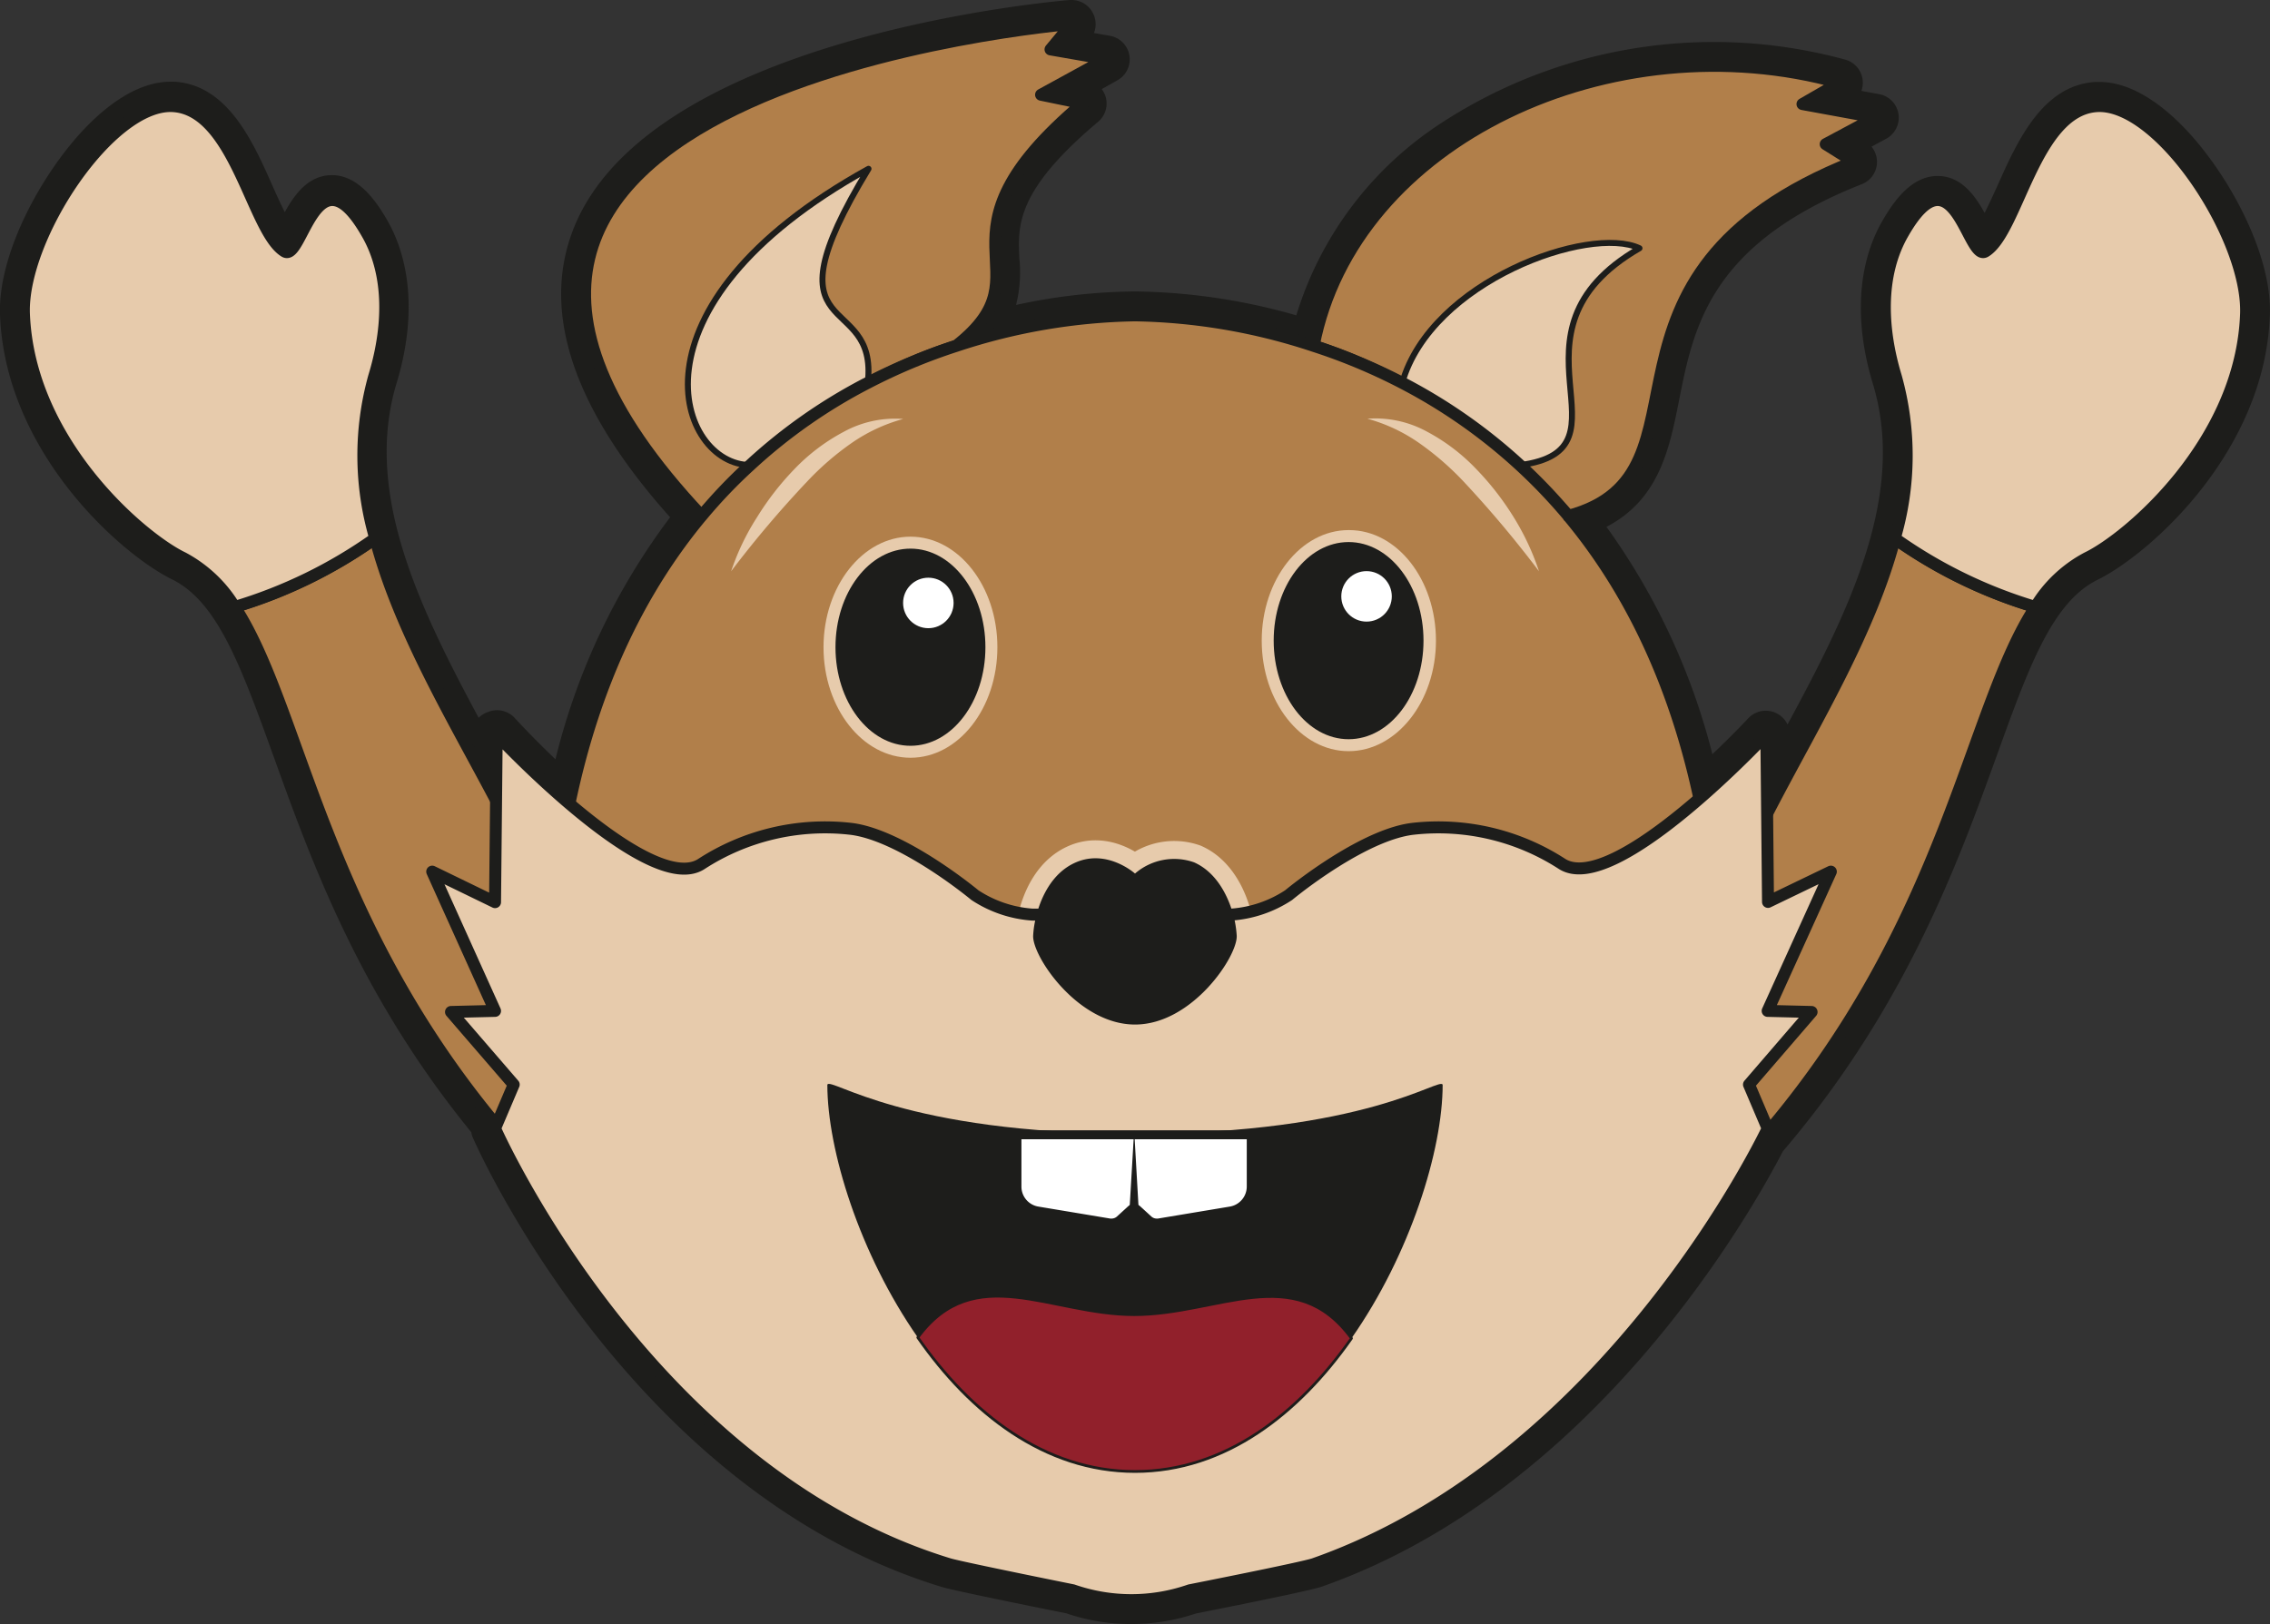 <svg xmlns="http://www.w3.org/2000/svg" viewBox="0 0 189.7 135.75"><rect x="0" y="0" width="189.7" height="135.75" fill="#333333" stroke="none"/><defs><style>.cls-1{fill:#1d1d1b;}.cls-2{fill:#b17f4a;}.cls-2,.cls-3,.cls-4,.cls-8{stroke:#1d1d1b;}.cls-2,.cls-3,.cls-4,.cls-7,.cls-8{stroke-linecap:round;stroke-linejoin:round;}.cls-3,.cls-4,.cls-5{fill:#e7cbac;}.cls-4{stroke-width:0.5px;}.cls-6{fill:#fff;}.cls-7{fill:none;stroke:#e7cbac;stroke-width:3px;}.cls-8{fill:#91202b;stroke-width:0.23px;}</style></defs><g id="Ebene_2" data-name="Ebene 2"><g id="Ebene_1-2" data-name="Ebene 1"><g id="action"><path class="cls-1" d="M89.56,2,87.79,4.13l4.65.81L87,7.92l3.49.72C77,20,88,22.56,79.92,28.9c-.39.12-1,.32-1.73.59.59-.21,1.16-.41,1.73-.59a49.9,49.9,0,0,1,14.93-2.55,49.9,49.9,0,0,1,14.93,2.55c.57.18,1.15.38,1.73.59-.74-.27-1.33-.47-1.73-.59,2.73-14.16,17.75-23.39,33.47-23.39a39,39,0,0,1,10.47,1.41L150.63,8.7l6.11,1.12-4.17,2.23,2.35,1.47c-24,9.5-10.69,26.07-23.85,29.6,0,0,0,.05.06.08,4.75,5.72,8.69,13.36,10.87,23.53,3.12-2.71,5.58-5.34,5.58-5.34l.06,6.68.36-.69c5.85-11.24,14.12-23.78,10.43-35.91-1.2-3.95-1.44-8.46.62-12,1.17-2,2.11-2.75,2.88-2.75,1.9,0,2.82,4.35,3.8,4.35a.41.41,0,0,0,.18-.05c2.71-1.64,4.1-11.84,9.33-12.15h.22c5.22,0,12.47,11.11,12.24,17.4C187.3,37,177.82,45,174.43,46.63c-9.81,4.84-8.29,26.65-27.1,48.48-2.33,4.54-15.11,27.75-37.53,35.63-1,.34-10.37,2.19-10.37,2.19a15,15,0,0,1-9.77,0s-9.39-1.89-10.37-2.19C54,123,41.37,94.33,41.37,94.33l.12-.28C23.63,72.58,24.93,51.4,15.28,46.63,11.88,45,2.41,37,2,26.22c-.24-6.29,7-17.4,12.24-17.4h.21c5.23.31,6.62,10.51,9.33,12.15A.45.45,0,0,0,24,21c1,0,1.89-4.35,3.8-4.35.77,0,1.7.73,2.87,2.75,2.07,3.58,1.83,8.09.62,12-3.64,12,4.35,24.31,10.18,35.43l.06-5.51a83.29,83.29,0,0,0,6.09,5.78c2.16-10.39,6.15-18.17,11-24l.07-.08C24.92,7.27,89.56,2,89.56,2M112,29.66l.81.32-.81-.32-.3-.11.3.11m-33.9-.11-.3.11-.81.32.81-.32.3-.11M89.56,0H89.4C88,.12,54.1,3.07,47.88,19.24c-2.66,6.91.07,15,8.12,24a55.47,55.47,0,0,0-9.58,20.23C44.41,61.55,43,60,43,60a2,2,0,0,0-2.18-.5A2.08,2.08,0,0,0,40,60c-5-9.31-9.63-18.86-6.85-28,1.57-5.16,1.28-10-.8-13.61-.93-1.61-2.42-3.75-4.61-3.75-2,0-3.15,1.67-3.94,3.09-.37-.72-.75-1.57-1.05-2.25C21.11,11.77,19,7.1,14.58,6.83h-.34c-2.22,0-4.67,1.33-7.09,3.84C3.55,14.4-.18,21.15,0,26.3c.42,11.45,10.05,20,14.38,22.13,3.81,1.88,5.77,7.29,8.48,14.79,3.22,8.94,7.22,20,16.53,31.43a1.56,1.56,0,0,0,.14.48c.53,1.21,13.33,29.64,39.16,37.52,1,.31,8.59,1.84,10.43,2.21a16.63,16.63,0,0,0,5.41.89,16.8,16.8,0,0,0,5.41-.88c2.94-.58,9.53-1.9,10.51-2.24,22.79-8,35.87-31.24,38.54-36.39,10.25-12,14.64-24.13,17.85-33,2.7-7.49,4.65-12.9,8.46-14.78,4.33-2.14,14-10.68,14.39-22.13.19-5.15-3.54-11.9-7.15-15.64-2.42-2.51-4.87-3.84-7.09-3.84h-.33c-4.44.27-6.53,4.94-8.21,8.7-.31.68-.69,1.53-1.06,2.25-.78-1.42-1.94-3.09-3.93-3.09-2.2,0-3.68,2.14-4.61,3.75-2.09,3.62-2.37,8.45-.8,13.61,2.83,9.29-2,19-7.13,28.49a2,2,0,0,0-1.81-1.15,2,2,0,0,0-1.47.63s-1.2,1.3-3,3a55.9,55.9,0,0,0-8.85-19c4.42-2.31,5.27-6.54,6.08-10.65,1.21-6.07,2.58-13,15.27-18a2,2,0,0,0,.8-3.13l1.22-.66a2,2,0,0,0-.58-3.73l-1.49-.27A2,2,0,0,0,154.26,5a41.66,41.66,0,0,0-33.73,5.23,29.41,29.41,0,0,0-12.2,16.13,50.87,50.87,0,0,0-13.48-2,48.54,48.54,0,0,0-9.94,1.13,11.14,11.14,0,0,0,.28-3.84c-.14-2.8-.29-5.69,6.58-11.47a2,2,0,0,0,.65-2,2.06,2.06,0,0,0-.35-.73L93.4,6.7A2,2,0,0,0,92.79,3l-1.37-.24a2,2,0,0,0-.08-1.65A2,2,0,0,0,89.56,0Z"/><g id="arme"><g id="armeHoch"><path class="cls-2" d="M41.71,67.38C38,60.3,33.37,52.7,31.36,45a40,40,0,0,1-11.75,5.72c5.59,8.52,7.31,26.52,22.89,44.52l8.29,8.24C53.38,91.09,47.56,78.62,41.71,67.38Z"/><path class="cls-3" d="M31.27,31.47c1.21-3.95,1.45-8.46-.62-12-4.22-7.33-5.41,2.42-6.86,1.55-2.71-1.64-4.1-11.84-9.33-12.15S1.77,19.84,2,26.22C2.41,37,11.88,45,15.28,46.63a11.23,11.23,0,0,1,4.33,4.11A40,40,0,0,0,31.36,45,24.57,24.57,0,0,1,31.27,31.47Z"/></g><g id="armeHoch-2" data-name="armeHoch"><path class="cls-2" d="M148,67.38c3.69-7.08,8.33-14.68,10.34-22.36a40,40,0,0,0,11.76,5.72c-5.59,8.52-7.31,26.52-22.9,44.52l-8.29,8.24C136.33,91.09,142.14,78.62,148,67.38Z"/><path class="cls-3" d="M158.43,31.47c-1.2-3.95-1.44-8.46.62-12,4.22-7.33,5.41,2.42,6.86,1.55,2.71-1.64,4.1-11.84,9.33-12.15s12.7,11,12.46,17.39C187.3,37,177.82,45,174.43,46.63a11.1,11.1,0,0,0-4.33,4.11A40,40,0,0,1,158.34,45,24.48,24.48,0,0,0,158.43,31.47Z"/></g></g><g id="Ohren"><path class="cls-2" d="M79.92,28.9c-2.38.77-11.65,3.79-21.29,14.22C24.92,7.27,89.56,2,89.56,2L87.79,4.13l4.65.81L87,7.92l3.49.72C77,20,88,22.56,79.92,28.9Z"/><path class="cls-4" d="M72.52,32c.9-7.9-9-3,.06-17.89C51.66,25.67,56.76,38.87,62.69,38.87Z"/></g><g id="Ohren-2" data-name="Ohren"><path class="cls-2" d="M109.78,28.9c2.38.77,11.66,3.79,21.29,14.22,13.16-3.53-.14-20.1,23.85-29.6l-2.35-1.47,4.17-2.23L150.63,8.7l3.09-1.78C134.81,1.64,113.12,11.59,109.78,28.9Z"/><path class="cls-4" d="M117.18,32c2.42-8.51,15.65-13.22,19.83-11.25-12.27,7.08.08,16.83-10,18.13Z"/></g><g id="oben"><path class="cls-2" d="M144.23,76.63c-5.38-.53-9.1-1.1-13.46-4a19,19,0,0,0-12.34-2.92c-3.67.38-8.76,4.15-10.48,5.56a10,10,0,0,1-4.77,1.62H86.52a10,10,0,0,1-4.77-1.62C80,73.87,74.94,70.1,71.27,69.72a19,19,0,0,0-12.34,2.92c-4.36,2.89-8.09,3.46-13.47,4,.59-.1.92-.3.81-.62,1.42-15,6.2-25.47,12.29-32.81l.07-.08a42.28,42.28,0,0,1,4.06-4.25A44.56,44.56,0,0,1,72.52,32a48.28,48.28,0,0,1,7.4-3.09,49.9,49.9,0,0,1,14.93-2.55,49.9,49.9,0,0,1,14.93,2.55,48.28,48.28,0,0,1,7.4,3.09,45.33,45.33,0,0,1,13.89,11.13s0,.05.06.08C137.22,50.54,142,61,143.42,76,143.31,76.33,143.64,76.53,144.23,76.63Z"/><g id="augenbrauen"><path class="cls-5" d="M61.1,47.75a20.19,20.19,0,0,1,2.18-4.54,23.54,23.54,0,0,1,3.11-4,16.18,16.18,0,0,1,4.09-3.1,8.94,8.94,0,0,1,5-1.09,14,14,0,0,0-4.38,2.06,23.58,23.58,0,0,0-3.63,3.15A90.21,90.21,0,0,0,61.1,47.75Z"/><path class="cls-5" d="M128.61,47.75a92.18,92.18,0,0,0-6.33-7.53,24.05,24.05,0,0,0-3.63-3.15A14,14,0,0,0,114.27,35a9,9,0,0,1,5,1.09,16.13,16.13,0,0,1,4.08,3.1,23.6,23.6,0,0,1,3.12,4A21.08,21.08,0,0,1,128.61,47.75Z"/></g><g id="AugeL"><path class="cls-1" d="M76.09,62.84c-3.73,0-6.77-3.92-6.77-8.74s3-8.74,6.77-8.74,6.76,3.92,6.76,8.74S79.82,62.84,76.09,62.84Z"/><path class="cls-5" d="M76.09,45.86c3.46,0,6.26,3.69,6.26,8.24s-2.8,8.24-6.26,8.24-6.27-3.69-6.27-8.24,2.81-8.24,6.27-8.24m0-1c-4,0-7.27,4.15-7.27,9.24s3.26,9.24,7.27,9.24,7.26-4.14,7.26-9.24-3.26-9.24-7.26-9.24Z"/><circle class="cls-6" cx="77.58" cy="50.4" r="2.11"/></g><g id="AugeL-2" data-name="AugeL"><path class="cls-1" d="M112.7,62.29c-3.73,0-6.76-3.92-6.76-8.74s3-8.74,6.76-8.74,6.76,3.93,6.76,8.74S116.43,62.29,112.7,62.29Z"/><path class="cls-5" d="M112.7,45.31c3.46,0,6.26,3.69,6.26,8.24s-2.8,8.24-6.26,8.24-6.26-3.69-6.26-8.24,2.8-8.24,6.26-8.24m0-1c-4,0-7.26,4.15-7.26,9.24s3.26,9.24,7.26,9.24S120,58.65,120,53.55s-3.25-9.24-7.26-9.24Z"/><circle class="cls-6" cx="114.2" cy="49.85" r="2.11"/></g><path class="cls-7" d="M86.52,76.9c.37-1.73,1.34-3.94,3.4-4.82,2.63-1.13,4.93.94,4.93.94a5,5,0,0,1,4.93-.94c2,.88,3,3.09,3.39,4.82"/></g><g id="mundpartie"><path class="cls-3" d="M153,72.86,147.72,84.5l3.67.09-5.23,6.07,1.56,3.67s-13,27.66-37.92,36.41c-1,.34-10.37,2.19-10.37,2.19a14.88,14.88,0,0,1-9.77,0s-9.39-1.89-10.37-2.19C54,123,41.37,94.33,41.37,94.33l1.56-3.67-5.24-6.07,3.68-.09L36.12,72.86l5.25,2.55.14-14s12.76,13.69,17.12,10.8A19,19,0,0,1,71,69.27c3.67.38,8.76,4.15,10.48,5.56a10,10,0,0,0,4.77,1.62h16.66a10,10,0,0,0,4.77-1.62c1.72-1.41,6.81-5.18,10.48-5.56a19,19,0,0,1,12.34,2.92c4.36,2.89,17.11-10.8,17.11-10.8l.14,14Z"/><path class="cls-1" d="M120.56,90.67c0,5.46-2.71,14.19-7.62,21.2C108.56,118.13,102.41,123,94.85,123S81.08,118.1,76.7,111.8c-4.88-7-7.56-15.69-7.56-21.13.25-.69,6.32,4.1,25.71,4.1S120.31,90,120.56,90.67Z"/><path class="cls-8" d="M112.94,111.87C108.56,118.13,102.41,123,94.85,123S81.08,118.1,76.7,111.8c4.72-6.43,11.09-1.91,18.09-1.91S108.22,105.4,112.94,111.87Z"/><path class="cls-6" d="M96.66,102.22A1,1,0,0,1,96,102l-.94-.86a.35.35,0,0,0-.25-.1.35.35,0,0,0-.26.1l-.94.86a1.06,1.06,0,0,1-.7.27l-.16,0-6-1A2.07,2.07,0,0,1,85,99.17V94.86h19.58v4.31a2.07,2.07,0,0,1-1.74,2.06l-6,1Z"/><path class="cls-1" d="M104.19,95.23v3.94a1.7,1.7,0,0,1-1.43,1.69l-6,1h-.1a.66.66,0,0,1-.44-.17l-.94-.86a.74.74,0,0,0-1,0l-.94.86a.68.68,0,0,1-.45.17h-.1l-6-1a1.69,1.69,0,0,1-1.43-1.69V95.23h18.83m.75-.75H84.61v4.69a2.45,2.45,0,0,0,2.07,2.43l6,1,.22,0a1.44,1.44,0,0,0,1-.37l.94-.86.94.86a1.36,1.36,0,0,0,.94.37l.23,0,6-1a2.45,2.45,0,0,0,2.06-2.43V94.48Z"/><line class="cls-6" x1="94.78" y1="100.78" x2="94.78" y2="94.48"/><path class="cls-1" d="M94.41,100.78l.37-6.3.36,6.3a.36.36,0,0,1-.34.38.37.37,0,0,1-.39-.34Z"/></g><path id="Nase" class="cls-1" d="M103.35,78.2c.1,1.7-3.71,7.44-8.5,7.44s-8.61-5.74-8.51-7.44a7.87,7.87,0,0,1,.18-1.3c.37-1.73,1.34-3.94,3.4-4.82,2.63-1.13,4.93.94,4.93.94a5,5,0,0,1,4.93-.94c2,.88,3,3.09,3.39,4.82A9.11,9.11,0,0,1,103.35,78.2Z"/></g></g></g></svg>